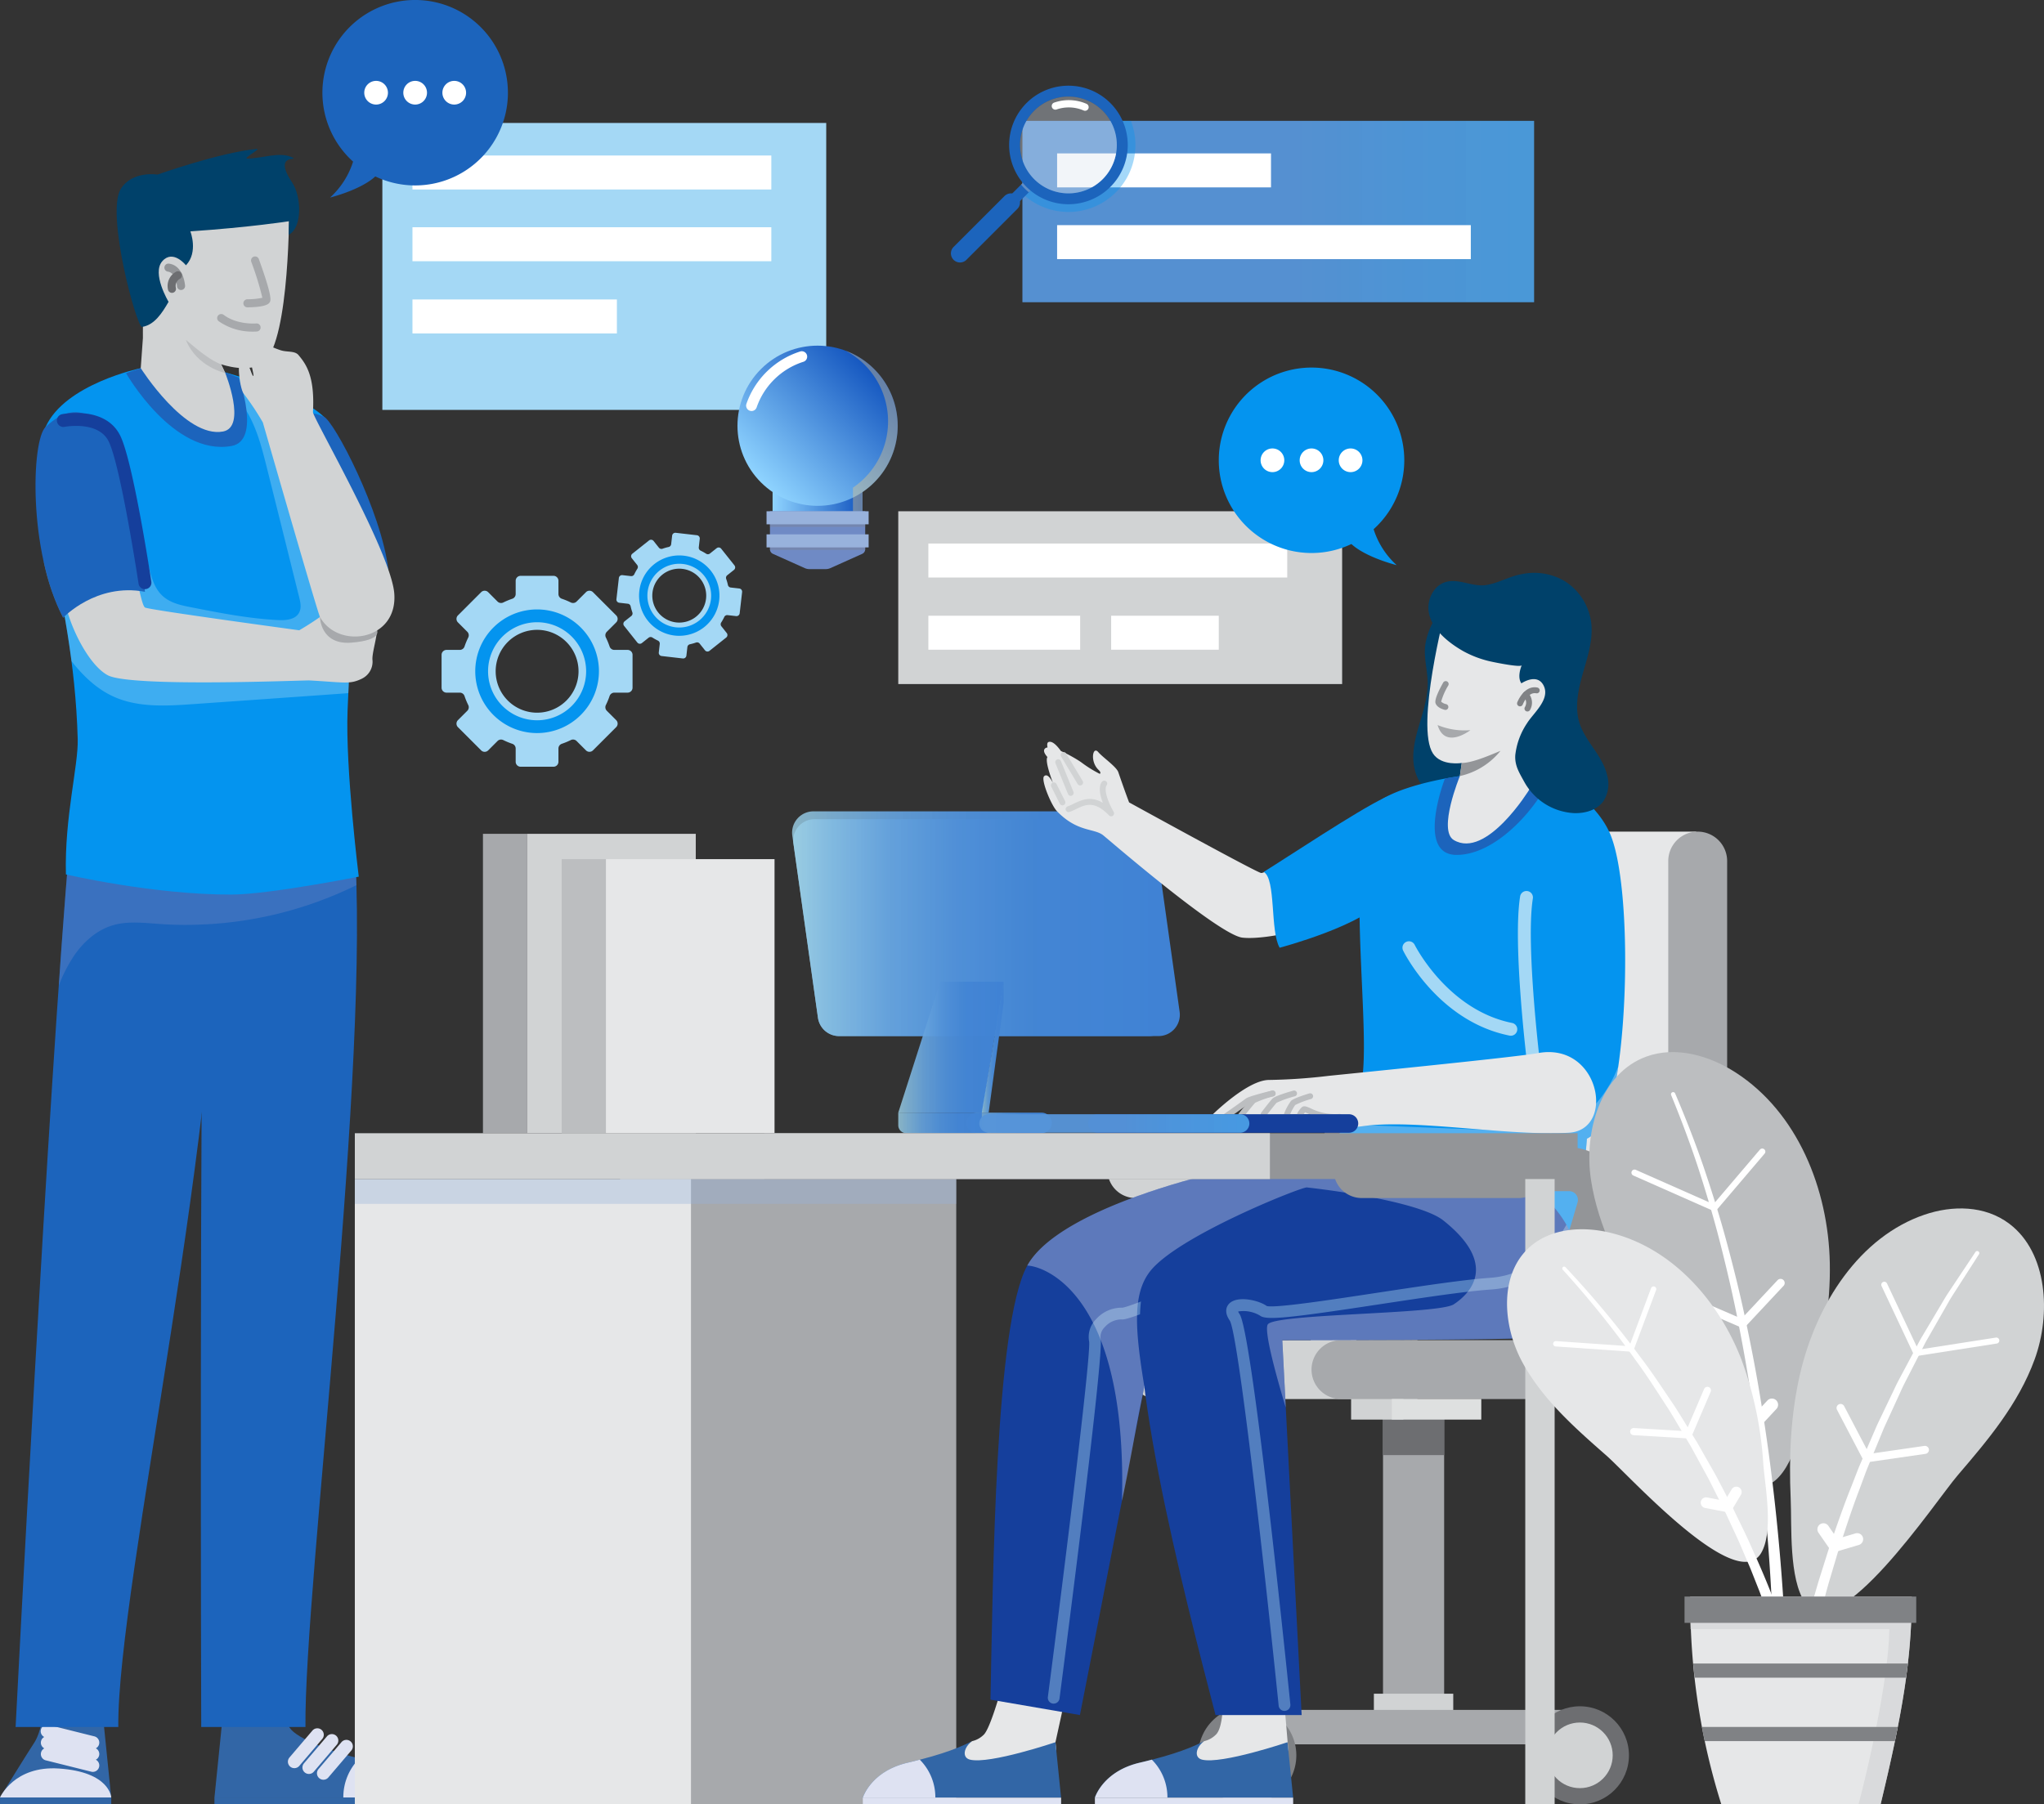 <svg id="img_dedicated_team" xmlns="http://www.w3.org/2000/svg" xmlns:xlink="http://www.w3.org/1999/xlink" width="561.178" height="495.514" viewBox="0 0 561.178 495.514">
  <rect x="0" y="0" width="561.178" height="495.514" fill="#333333" stroke="none"/>
  <defs>
    <linearGradient id="linear-gradient" y1="0.5" x2="1" y2="0.5" gradientUnits="objectBoundingBox">
      <stop offset="0" stop-color="#9ed3e9" stop-opacity="0.8"/>
      <stop offset="0.1" stop-color="#83bce3" stop-opacity="0.859"/>
      <stop offset="0.25" stop-color="#65a2dc" stop-opacity="0.922"/>
      <stop offset="0.43" stop-color="#5090d7" stop-opacity="0.969"/>
      <stop offset="0.64" stop-color="#4385d4" stop-opacity="0.988"/>
      <stop offset="1" stop-color="#4082d4"/>
    </linearGradient>
    <linearGradient id="linear-gradient-7" y1="0.5" x2="1" y2="0.5" gradientUnits="objectBoundingBox">
      <stop offset="0" stop-color="#8fd4ff"/>
      <stop offset="1" stop-color="#1355bf"/>
    </linearGradient>
    <linearGradient id="linear-gradient-8" x1="0" y1="0.5" x2="1" y2="0.5" xlink:href="#linear-gradient-7"/>
    <linearGradient id="linear-gradient-9" y1="0.5" x2="1" y2="0.5" gradientUnits="objectBoundingBox">
      <stop offset="0.54" stop-color="#5695d9" stop-opacity="0.949"/>
      <stop offset="0.73" stop-color="#509ce2" stop-opacity="0.922"/>
      <stop offset="1" stop-color="#4ca3e9" stop-opacity="0.902"/>
    </linearGradient>
  </defs>
  <g id="Layer_2">
    <g id="Layer_14_-_AboutUs_SubImage_Dedicatedwork">
      <path id="Path_14487" data-name="Path 14487" d="M389.1,480.36a20.523,20.523,0,0,1-1.011,2.443,1.374,1.374,0,0,0,.244,1.584l2.58,2.58a1.361,1.361,0,0,1,0,1.923l-6.377,6.377a1.361,1.361,0,0,1-1.923,0l-2.58-2.58a1.372,1.372,0,0,0-1.584-.244,20.868,20.868,0,0,1-2.443,1.011,1.373,1.373,0,0,0-.947,1.29V498.4a1.361,1.361,0,0,1-1.361,1.361h-9.018a1.361,1.361,0,0,1-1.361-1.361v-3.652a1.373,1.373,0,0,0-.947-1.29,20.512,20.512,0,0,1-2.443-1.011,1.374,1.374,0,0,0-1.584.244l-2.58,2.58a1.361,1.361,0,0,1-1.923,0l-6.377-6.377a1.361,1.361,0,0,1,0-1.923l2.58-2.58a1.372,1.372,0,0,0,.244-1.584,20.869,20.869,0,0,1-1.011-2.443,1.373,1.373,0,0,0-1.29-.947h-3.652a1.362,1.362,0,0,1-1.361-1.361v-9.017a1.362,1.362,0,0,1,1.361-1.361h3.652a1.373,1.373,0,0,0,1.29-.947,20.517,20.517,0,0,1,1.011-2.443,1.374,1.374,0,0,0-.244-1.584l-2.58-2.58a1.361,1.361,0,0,1,0-1.923l6.377-6.377a1.361,1.361,0,0,1,1.923,0l2.58,2.58a1.372,1.372,0,0,0,1.584.244,20.865,20.865,0,0,1,2.443-1.011,1.373,1.373,0,0,0,.947-1.29v-3.651a1.362,1.362,0,0,1,1.361-1.361H373.7a1.362,1.362,0,0,1,1.361,1.361v3.651a1.373,1.373,0,0,0,.947,1.29,20.521,20.521,0,0,1,2.443,1.011,1.374,1.374,0,0,0,1.584-.244l2.58-2.58a1.361,1.361,0,0,1,1.923,0l6.377,6.377a1.361,1.361,0,0,1,0,1.923l-2.58,2.58a1.372,1.372,0,0,0-.244,1.584,20.862,20.862,0,0,1,1.011,2.443,1.373,1.373,0,0,0,1.29.947h3.652a1.362,1.362,0,0,1,1.361,1.361v9.017a1.362,1.362,0,0,1-1.361,1.361h-3.652A1.373,1.373,0,0,0,389.1,480.36Zm-19.9-18.191a11.375,11.375,0,1,0,11.375,11.375A11.376,11.376,0,0,0,369.2,462.169Z" transform="translate(-221.74 -289.204)" fill="#a4d8f5"/>
      <path id="Path_14488" data-name="Path 14488" d="M386.1,507.406a16.978,16.978,0,1,1,16.978-16.978A17,17,0,0,1,386.1,507.406Zm0-30.439a13.461,13.461,0,1,0,13.461,13.461A13.475,13.475,0,0,0,386.1,476.967Z" transform="translate(-238.64 -306.091)" fill="#0494ef"/>
      <path id="Path_14489" data-name="Path 14489" d="M508.357,437.015a13.805,13.805,0,0,1-.834,1.5.892.892,0,0,0,.039,1.039l1.474,1.856a.883.883,0,0,1-.141,1.241l-4.588,3.648a.883.883,0,0,1-1.241-.141l-1.474-1.856a.9.9,0,0,0-1-.276,13.151,13.151,0,0,1-1.651.47.89.89,0,0,0-.707.764l-.269,2.358a.885.885,0,0,1-.979.778l-5.826-.668a.885.885,0,0,1-.778-.979l.269-2.358a.9.9,0,0,0-.516-.9,13.8,13.8,0,0,1-1.5-.834.892.892,0,0,0-1.039.039l-1.856,1.474a.883.883,0,0,1-1.241-.141l-3.648-4.588a.883.883,0,0,1,.141-1.241l1.856-1.474a.9.9,0,0,0,.276-1,13.141,13.141,0,0,1-.47-1.651.89.89,0,0,0-.764-.707l-2.358-.269a.885.885,0,0,1-.778-.979l.668-5.826a.885.885,0,0,1,.979-.778l2.358.269a.9.9,0,0,0,.9-.516,13.809,13.809,0,0,1,.834-1.5.886.886,0,0,0-.042-1.039l-1.474-1.856a.883.883,0,0,1,.141-1.241l4.588-3.648a.883.883,0,0,1,1.241.141l1.474,1.856a.9.9,0,0,0,1,.276,13.145,13.145,0,0,1,1.651-.47.89.89,0,0,0,.707-.764l.269-2.358a.885.885,0,0,1,.979-.778l5.825.668a.885.885,0,0,1,.778.979l-.269,2.358a.9.9,0,0,0,.516.9,13.8,13.8,0,0,1,1.5.834.886.886,0,0,0,1.039-.042l1.856-1.474a.883.883,0,0,1,1.241.141l3.648,4.588a.883.883,0,0,1-.141,1.241l-1.856,1.474a.9.9,0,0,0-.276,1,13.129,13.129,0,0,1,.47,1.651.89.89,0,0,0,.764.707l2.358.269a.885.885,0,0,1,.778.979l-.668,5.826a.885.885,0,0,1-.979.778l-2.358-.269a.9.9,0,0,0-.9.516Zm-11.51-13.221a7.4,7.4,0,1,0,6.508,8.187A7.395,7.395,0,0,0,496.848,423.794Z" transform="translate(-309.513 -267.573)" fill="#a4d8f5"/>
      <path id="Path_14490" data-name="Path 14490" d="M506.128,453.5a11.037,11.037,0,1,1,12.22-9.71A11.049,11.049,0,0,1,506.128,453.5Zm2.252-19.657a8.751,8.751,0,1,0,7.7,9.689A8.762,8.762,0,0,0,508.38,433.84Z" transform="translate(-320.893 -278.966)" fill="#0494ef"/>
      <rect id="Rectangle_10060" data-name="Rectangle 10060" width="12.164" height="82.218" transform="translate(132.594 228.98)" fill="#a7a9ac"/>
      <rect id="Rectangle_10061" data-name="Rectangle 10061" width="46.268" height="82.218" transform="translate(191.022 311.201) rotate(180)" fill="#d1d3d4"/>
      <rect id="Rectangle_10062" data-name="Rectangle 10062" width="12.164" height="75.268" transform="translate(154.217 235.933)" fill="#bcbec0"/>
      <rect id="Rectangle_10063" data-name="Rectangle 10063" width="46.268" height="75.268" transform="translate(212.648 311.201) rotate(180)" fill="#e6e7e8"/>
      <path id="Path_14491" data-name="Path 14491" d="M771.359,870.039H753.624a2.826,2.826,0,0,1-2.824-2.824h0a2.826,2.826,0,0,1,2.824-2.824h17.735a2.826,2.826,0,0,1,2.824,2.824h0A2.826,2.826,0,0,1,771.359,870.039Z" transform="translate(-485.4 -558.838)" fill="url(#linear-gradient)"/>
      <path id="Path_14492" data-name="Path 14492" d="M715.816,692.026h-87.7a5.853,5.853,0,0,1-5.8-5.037l-7.038-50.008a5.853,5.853,0,0,1,5.8-6.67h87.7a5.853,5.853,0,0,1,5.8,5.037l7.038,50.008A5.855,5.855,0,0,1,715.816,692.026Z" transform="translate(-397.75 -407.502)" fill="url(#linear-gradient)"/>
      <path id="Path_14493" data-name="Path 14493" d="M713.785,695.969H628.675a5.853,5.853,0,0,1-5.8-5.037l-6.734-47.852a5.855,5.855,0,0,1,5.8-6.67h85.109a5.856,5.856,0,0,1,5.8,5.037l6.734,47.852A5.855,5.855,0,0,1,713.785,695.969Z" transform="translate(-398.306 -411.446)" fill="url(#linear-gradient)"/>
      <path id="Path_14494" data-name="Path 14494" d="M709.194,762.65h17.392l-5.864,35.96H697.67Z" transform="translate(-451.051 -493.062)" fill="url(#linear-gradient)"/>
      <path id="Path_14495" data-name="Path 14495" d="M720.608,867.511a2.527,2.527,0,0,0,2.527,2.527H699.869a2.2,2.2,0,0,1-2.2-2.2v-3.45h22.938v3.125Z" transform="translate(-451.051 -558.838)" fill="url(#linear-gradient)"/>
      <path id="Path_14496" data-name="Path 14496" d="M768.537,762.65v5.878l-4.1,30.082H762.56Z" transform="translate(-493.003 -493.062)" fill="url(#linear-gradient)"/>
      <rect id="Rectangle_10064" data-name="Rectangle 10064" width="121.862" height="78.8" transform="translate(104.976 33.765)" fill="#a4d8f5"/>
      <rect id="Rectangle_10065" data-name="Rectangle 10065" width="98.528" height="9.329" transform="translate(113.24 42.705)" fill="#fff"/>
      <rect id="Rectangle_10066" data-name="Rectangle 10066" width="98.528" height="9.332" transform="translate(113.24 62.405)" fill="#fff"/>
      <rect id="Rectangle_10067" data-name="Rectangle 10067" width="56.127" height="9.332" transform="translate(113.24 82.236)" fill="#fff"/>
      <rect id="Rectangle_10068" data-name="Rectangle 10068" width="121.862" height="47.449" transform="translate(246.619 140.402)" fill="#d1d3d4"/>
      <rect id="Rectangle_10069" data-name="Rectangle 10069" width="98.528" height="9.332" transform="translate(254.883 149.264)" fill="#fff"/>
      <rect id="Rectangle_10070" data-name="Rectangle 10070" width="41.676" height="9.332" transform="translate(254.883 169.091)" fill="#fff"/>
      <rect id="Rectangle_10071" data-name="Rectangle 10071" width="29.545" height="9.332" transform="translate(305.068 169.091)" fill="#fff"/>
      <rect id="Rectangle_10072" data-name="Rectangle 10072" width="24.702" height="13.228" transform="translate(212.115 128.069)" fill="url(#linear-gradient-7)"/>
      <circle id="Ellipse_20" data-name="Ellipse 20" cx="21.994" cy="21.994" r="21.994" transform="translate(193.362 116.917) rotate(-45)" fill="url(#linear-gradient-8)"/>
      <path id="Path_14497" data-name="Path 14497" d="M580.99,289.279a1.509,1.509,0,0,1-.505-.088,1.489,1.489,0,0,1-.894-1.9,23.014,23.014,0,0,1,14.818-14.383,1.485,1.485,0,0,1,.739,2.877h0A20.018,20.018,0,0,0,582.383,288.3a1.488,1.488,0,0,1-1.4.983Z" transform="translate(-374.655 -176.407)" fill="#fff"/>
      <g id="Group_25174" data-name="Group 25174" transform="translate(232.186 96.319)" opacity="0.36">
        <path id="Path_14498" data-name="Path 14498" d="M671.114,293.078a21.97,21.97,0,0,1-9.643,18.2v6.175H658.83v-7.374a21.995,21.995,0,0,0-1.99-37.6,22,22,0,0,1,14.274,20.594Z" transform="translate(-656.84 -272.48)" fill="#f7cd7d"/>
      </g>
      <path id="Path_14499" data-name="Path 14499" d="M624.161,397.2v10.421a1.394,1.394,0,0,1-.82,1.269l-8.717,3.91a3.219,3.219,0,0,1-1.322.283h-4.433a3.22,3.22,0,0,1-1.322-.283l-8.717-3.91a1.39,1.39,0,0,1-.82-1.269V397.2h26.151Z" transform="translate(-386.62 -256.794)" fill="#6f8ac5"/>
      <rect id="Rectangle_10073" data-name="Rectangle 10073" width="26.151" height="3.584" transform="translate(211.39 141.113)" fill="#7e8189" opacity="0.36"/>
      <rect id="Rectangle_10074" data-name="Rectangle 10074" width="26.151" height="3.584" transform="translate(211.39 147.454)" fill="#7e8189" opacity="0.36"/>
      <rect id="Rectangle_10075" data-name="Rectangle 10075" width="28.032" height="3.584" transform="translate(210.453 140.402)" fill="#98b2dc"/>
      <rect id="Rectangle_10076" data-name="Rectangle 10076" width="28.032" height="3.584" transform="translate(210.453 146.74)" fill="#98b2dc"/>
      <path id="Path_14500" data-name="Path 14500" d="M168.791,1330.8l-2.231,21.944h55.795s-2.231-7.441-12.648-9.859-20.442-6.179-22.5-9.3-2.047-4.733-2.047-4.733l-16.367,1.944Z" transform="translate(-107.683 -859.116)" fill="#3266a6"/>
      <path id="Path_14501" data-name="Path 14501" d="M266.65,1376.871h20.41s-2.231-7.444-12.648-9.866c-1.135-.265-2.269-.541-3.376-.845a14.986,14.986,0,0,0-4.383,10.707Z" transform="translate(-172.392 -883.237)" fill="#dee2f2"/>
      <path id="Path_14502" data-name="Path 14502" d="M247.95,1362.606a1.773,1.773,0,0,1-1.347-2.923l6.306-7.4a1.773,1.773,0,1,1,2.7,2.3l-6.306,7.4A1.771,1.771,0,0,1,247.95,1362.606Z" transform="translate(-159.157 -873.862)" fill="#dee2f2"/>
      <path id="Path_14503" data-name="Path 14503" d="M236.67,1358.116a1.773,1.773,0,0,1-1.347-2.923l6.306-7.4a1.773,1.773,0,1,1,2.7,2.3l-6.306,7.4A1.771,1.771,0,0,1,236.67,1358.116Z" transform="translate(-151.864 -870.959)" fill="#dee2f2"/>
      <path id="Path_14504" data-name="Path 14504" d="M225.38,1353.616a1.773,1.773,0,0,1-1.347-2.923l6.306-7.4a1.773,1.773,0,0,1,2.7,2.3l-6.306,7.4A1.771,1.771,0,0,1,225.38,1353.616Z" transform="translate(-144.565 -868.05)" fill="#dee2f2"/>
      <rect id="Rectangle_10077" data-name="Rectangle 10077" width="55.791" height="1.895" transform="translate(114.665 495.514) rotate(180)" fill="#3266a6"/>
      <path id="Path_14505" data-name="Path 14505" d="M28.307,1330.8l2.231,21.945H0s7.314-11.888,9.375-15.005,2.566-8.883,2.566-8.883Z" transform="translate(0 -859.123)" fill="#3266a6"/>
      <rect id="Rectangle_10078" data-name="Rectangle 10078" width="30.538" height="1.895" transform="translate(0.004 493.616)" fill="#3266a6"/>
      <path id="Path_14506" data-name="Path 14506" d="M.01,1381.764s3.853-8.777,16.169-7.953c14.062.94,14.369,7.953,14.369,7.953Z" transform="translate(-0.006 -888.148)" fill="#dee2f2"/>
      <path id="Path_14507" data-name="Path 14507" d="M45.926,1364.318a1.826,1.826,0,0,1-.431-.053l-12.542-3.132a1.773,1.773,0,0,1,.859-3.439l12.542,3.132a1.773,1.773,0,0,1-.428,3.492Z" transform="translate(-20.436 -877.729)" fill="#dee2f2"/>
      <path id="Path_14508" data-name="Path 14508" d="M45.926,1355.457a1.826,1.826,0,0,1-.431-.053l-12.542-3.132a1.773,1.773,0,0,1,.859-3.439l12.542,3.132a1.773,1.773,0,0,1-.428,3.492Z" transform="translate(-20.436 -872.001)" fill="#dee2f2"/>
      <path id="Path_14509" data-name="Path 14509" d="M45.926,1346.6a1.826,1.826,0,0,1-.431-.053l-12.542-3.132a1.772,1.772,0,1,1,.859-3.439l12.542,3.132a1.773,1.773,0,0,1-.428,3.492Z" transform="translate(-20.436 -866.273)" fill="#dee2f2"/>
      <path id="Path_14510" data-name="Path 14510" d="M156.945,640.96c-1.375,68.57-.841,242.628-.841,242.628h28.615c-.382-38.848,18.109-182.45,13.372-243.709-.749-9.675-40.952-8.622-41.146,1.082Z" transform="translate(-100.857 -409.326)" fill="#1c64bc"/>
      <path id="Path_14511" data-name="Path 14511" d="M26.97,641.171c-5.857,66.4-14.85,242.812-14.85,242.812H40.314c-.382-38.849,29.838-169.851,27.7-243.579-.272-9.4-40.213-8.6-41.04.771Z" transform="translate(-7.836 -409.717)" fill="#1c64bc"/>
      <path id="Path_14512" data-name="Path 14512" d="M45.69,679.947a41.212,41.212,0,0,1,4.245-8.265c2.595-3.765,6.221-6.974,10.6-8.265,4.09-1.2,8.452-.654,12.715-.36a96.862,96.862,0,0,0,12.026.138c1.393-.053,2.8-.138,4.192-.258,1.032-.085,2.061-.187,3.093-.308a105.859,105.859,0,0,0,33.917-9.778c.293-.138.6-.293.912-.431-.12-4.486-.325-8.678-.619-12.542-.636-8.212-29.743-8.7-38.608-2.715-7.37-6.271-38.764-4.673-39.485,3.627-.926,10.619-1.958,24.073-2.991,39.156Z" transform="translate(-29.539 -409.327)" fill="#6f8ac5" opacity="0.36"/>
      <path id="Path_14513" data-name="Path 14513" d="M58.289,285.994s-20.813,4.33-26.109,16.126c-6.752,15.037,7.653,43.681,8.8,85.735.2,7.331-3.652,21.443-3.238,37.166,0,0,23.921,5.6,45.43,5.539,10.417-.032,34.971-4.921,34.971-4.921s-3.708-29.743-3.068-45.71c.679-16.9,3.977-70.786-6.554-80.627-7.349-6.868-27-12.125-27-12.125L58.285,285.99Z" transform="translate(-19.645 -184.896)" fill="#0494ef"/>
      <path id="Path_14514" data-name="Path 14514" d="M34.08,346.286a61.229,61.229,0,0,0,5.309,15.225s.138-.156.378-.4c.686,3.934,1.34,8.024,1.891,12.319,3.213,4.072,6.925,7.646,11.6,9.76,6.72,3.022,14.415,2.559,21.754,2.043q20.361-1.416,40.722-2.87c.636-.053,1.29-.085,1.941-.173.325-7.268.792-17.819.824-28.8-3.729-8.781-8.077-17.321-12.4-25.826-2.51-4.931-1.838-11-4.019-16.084a34.044,34.044,0,0,0-9.657-13.3c-1.393-1.1-3.471-2.043-4.811-.877a2.906,2.906,0,0,0-.6,3.058,10.505,10.505,0,0,0,1.683,2.817c3.556,5.051,5.119,11.2,6.614,17.183q4.433,17.7,8.83,35.395c.378,1.46.721,3.058,0,4.38-1.05,1.923-3.676,2.132-5.857,2.011-7.971-.414-15.826-1.941-23.641-3.489-2.8-.534-5.737-1.152-7.869-3.058-2.768-2.457-3.471-6.409-4.33-10a62.366,62.366,0,0,0-6.7-16.716c-2.114-3.627-5.292-7.406-9.484-7.25a8.391,8.391,0,0,0-6.271,3.832,19.785,19.785,0,0,0-2.715,7.063c-.961,4.313-2.319,9.039-3.178,13.747Z" transform="translate(-22.033 -191.868)" fill="#a4d8f5" opacity="0.36"/>
      <path id="Path_14515" data-name="Path 14515" d="M101.943,286l23.238,1.188,3.659,1.421s6.282,17.247-1.934,18.76c-15.953,2.938-29-19.993-29-19.993L101.947,286Z" transform="translate(-63.3 -184.902)" fill="#1c64bc"/>
      <path id="Path_14516" data-name="Path 14516" d="M150.077,151.166s.244,36.671-6.8,42.991c-3.92,3.517-11.891.7-11.891.7l1.142,2.418s5.985,14.822-.619,16.052c-10.364,1.927-22.588-17.4-22.588-17.4l.59-8.272s-.24-37.378,3.768-40.082C118.581,144.266,150.077,151.166,150.077,151.166Z" transform="translate(-70.677 -94.827)" fill="#d1d3d4"/>
      <path id="Path_14517" data-name="Path 14517" d="M154.039,270.725l1.142,2.418s-7.84-1.654-10.82-9.113C147.955,267.077,151.44,269.884,154.039,270.725Z" transform="translate(-93.33 -170.698)" fill="#bcbec0"/>
      <path id="Path_14518" data-name="Path 14518" d="M190.156,213.2a1.108,1.108,0,0,1-.011-2.216,19.981,19.981,0,0,0,4.111-.406,81.7,81.7,0,0,0-3.044-9.869,1.107,1.107,0,1,1,2.082-.753c3.832,10.626,3.28,11.425,2.948,11.905-.219.318-.887,1.283-6.073,1.34h-.014Z" transform="translate(-122.223 -128.8)" fill="#a7a9ac"/>
      <path id="Path_14519" data-name="Path 14519" d="M178.519,248.79a16.122,16.122,0,0,1-9.406-2.839,1.108,1.108,0,1,1,1.333-1.771c3.736,2.807,8.866,2.368,8.919,2.368a1.108,1.108,0,1,1,.205,2.206c-.06.007-.438.039-1.046.039Z" transform="translate(-109.048 -157.721)" fill="#a7a9ac"/>
      <path id="Path_14520" data-name="Path 14520" d="M110.832,138.383s2.234,5.681-1.212,9.314c0,0-3.549-4.5-6.5-1.128s1.725,11.153,1.725,11.153c-1.785,3.1-3.885,6.363-7.278,6.893-1.46.23-10.036-31.263-5.822-37.936,3.181-5.037,10.06-3.9,10.06-3.9s17.148-6.084,27.176-7.024c1.559-.145-4.005,2.648-2.481,2.633,3.963-.042,8.763-1.941,12.164-.389,2.591,1.184-5.525-1.432.145,7.013,2.453,3.655,2.913,12.234-.979,14.3,0-1.6.1-3.726.1-3.726s-10.569,1.661-27.091,2.786Z" transform="translate(-58.565 -74.837)" fill="#00416a"/>
      <path id="Path_14521" data-name="Path 14521" d="M132.151,212.025a1.1,1.1,0,0,1-1.1-1.029c0-.064-.311-3.768-2.531-4.016a1.108,1.108,0,0,1,.244-2.2c4.062.452,4.479,5.836,4.5,6.062a1.105,1.105,0,0,1-1.029,1.181h-.078Z" transform="translate(-82.45 -132.388)" fill="#939598"/>
      <path id="Path_14522" data-name="Path 14522" d="M131.364,216.628a1.105,1.105,0,0,1-1.078-.866,4.459,4.459,0,0,1,2.259-4.97,1.108,1.108,0,0,1,1,1.976,2.234,2.234,0,0,0-1.1,2.51,1.105,1.105,0,0,1-.838,1.322A1.147,1.147,0,0,1,131.364,216.628Z" transform="translate(-84.152 -136.202)" fill="#6d6e71"/>
      <path id="Path_14523" data-name="Path 14523" d="M131.124,459.408c-3.415,1.64-4.581,1.039-14.426.495-1.446-.081-49.064,1.941-55.371-1.421s-12.846-18.208-12.2-25.25,12.6-14.461,17.119-9.014c2.789,3.358,4.058,14.991,5.316,15.667s42.32,6.246,42.32,6.246a77.042,77.042,0,0,0,7.89-5.253c1.382-1.025,8.123-1.828,8.611-.937,1.188,2.163-2.51,2.718-3.588,3.4-1.11.707,3.164-.505,3.832-.474.993.05,4.316-.191,4.617,2.1s-1.46,7.448-1.244,9.332a5.169,5.169,0,0,1-2.874,5.1Z" transform="translate(-31.734 -273.045)" fill="#d1d3d4"/>
      <path id="Path_14524" data-name="Path 14524" d="M232.077,321.66c2.842,1.174,15.843,26.01,17.756,42.1l-19.711,2.156s-20.665-53.6,1.951-44.253Z" transform="translate(-143.195 -207.25)" fill="#1c64bc"/>
      <path id="Path_14525" data-name="Path 14525" d="M248.484,479.264s.057,7.745,8.622,7.066,7.052-3.358,7.052-3.358L248.48,479.26Z" transform="translate(-160.645 -309.847)" fill="#a7a9ac"/>
      <path id="Path_14526" data-name="Path 14526" d="M201.9,270.478c2.089,2.513,4.5,5.808,3.959,15.656-.081,1.446,21.478,38.658,22.326,49.807.993,13.037-15.444,15.444-20.4,6.441-.689-1.251-15.691-53.43-15.691-53.43a77.042,77.042,0,0,0-5.253-7.89c-1.025-1.382-1.828-8.123-.937-8.615,2.163-1.188,2.718,2.51,3.4,3.588.707,1.11-.505-3.164-.474-3.832.049-.993-.191-4.316,2.1-4.617s3.266.65,6.041,1.552c1.8.587,3.9.1,4.928,1.336Z" transform="translate(-119.936 -172.961)" fill="#d1d3d4"/>
      <path id="Path_14527" data-name="Path 14527" d="M30.368,324.241c-3.9,3.641-4.85,33.967,4.811,52.415,0,0,9.032-9.643,22.45-7.126,0,0-5.051-66.046-27.261-45.285Z" transform="translate(-17.834 -207.017)" fill="#1c64bc"/>
      <path id="Path_14528" data-name="Path 14528" d="M68.272,369.2a1.77,1.77,0,0,1-1.75-1.509c-.049-.322-4.885-32.259-8.2-39.057-2.828-5.79-12.054-4.026-12.146-4.009a1.773,1.773,0,0,1-.7-3.475c.488-.1,12-2.33,16.031,5.924,3.556,7.282,8.321,38.746,8.523,40.082a1.77,1.77,0,0,1-1.488,2.015,1.673,1.673,0,0,1-.265.021Z" transform="translate(-28.48 -207.4)" fill="#153f9c"/>
      <rect id="Rectangle_10079" data-name="Rectangle 10079" width="92.292" height="178.021" transform="translate(170.244 317.49)" fill="#a7a9ac"/>
      <rect id="Rectangle_10080" data-name="Rectangle 10080" width="92.292" height="171.732" transform="translate(97.418 323.782)" fill="#e6e7e8"/>
      <rect id="Rectangle_10081" data-name="Rectangle 10081" width="165.118" height="6.815" transform="translate(97.418 323.782)" fill="#98b2dc" opacity="0.36"/>
      <path id="Path_14529" data-name="Path 14529" d="M988.387,958.393a6.085,6.085,0,0,1-1.707-.247,6.013,6.013,0,0,1-4.065-7.469l13.051-44.2a2.414,2.414,0,0,0-2.315-3.1H972.183a6.013,6.013,0,0,1,0-12.026H993.35a14.44,14.44,0,0,1,13.85,18.53l-13.051,44.2a6.015,6.015,0,0,1-5.765,4.313Z" transform="translate(-624.64 -576.268)" fill="#bcbec0"/>
      <circle id="Ellipse_21" data-name="Ellipse 21" cx="6.571" cy="6.571" r="6.571" transform="translate(357.176 369.541)" fill="#6f8ac5"/>
      <path id="Path_14530" data-name="Path 14530" d="M910.926,902.452H867.861a7.731,7.731,0,1,1,0-15.462h43.066a7.731,7.731,0,1,1,0,15.462Z" transform="translate(-556.084 -573.449)" fill="#d1d3d4"/>
      <path id="Path_14531" data-name="Path 14531" d="M1245.743,959.828a6.015,6.015,0,0,1-6.013-6.013V899.583a6.013,6.013,0,1,1,12.026,0v54.232A6.015,6.015,0,0,1,1245.743,959.828Z" transform="translate(-801.499 -577.703)" fill="#d1d3d4"/>
      <path id="Path_14532" data-name="Path 14532" d="M0,0H96.029V39.647A16.681,16.681,0,0,1,79.355,56.321H16.674A16.681,16.681,0,0,1,0,39.647V0H0Z" transform="translate(465.679 228.375) rotate(90)" fill="#e6e7e8"/>
      <path id="Path_14533" data-name="Path 14533" d="M1295.71,734.011V654.154a8.085,8.085,0,0,1,8.084-8.084h0a8.085,8.085,0,0,1,8.084,8.084v79.857a8.085,8.085,0,0,1-8.084,8.084h0A8.085,8.085,0,0,1,1295.71,734.011Z" transform="translate(-837.691 -417.691)" fill="#a7a9ac"/>
      <rect id="Rectangle_10082" data-name="Rectangle 10082" width="16.784" height="87.948" transform="translate(379.704 388.544)" fill="#a7a9ac"/>
      <rect id="Rectangle_10083" data-name="Rectangle 10083" width="21.793" height="11.372" transform="translate(377.197 465.121)" fill="#d1d3d4"/>
      <rect id="Rectangle_10084" data-name="Rectangle 10084" width="16.784" height="11.05" transform="translate(379.704 388.544)" fill="#6d6e71"/>
      <rect id="Rectangle_10085" data-name="Rectangle 10085" width="91.32" height="9.459" transform="translate(342.435 469.564)" fill="#a7a9ac"/>
      <path id="Path_14534" data-name="Path 14534" d="M930.62,1339.031a13.471,13.471,0,1,1,13.471,13.471A13.47,13.47,0,0,1,930.62,1339.031Z" transform="translate(-601.656 -856.989)" fill="#808285"/>
      <circle id="Ellipse_22" data-name="Ellipse 22" cx="9.01" cy="9.01" r="9.01" transform="translate(333.425 473.032)" fill="#d1d3d4"/>
      <circle id="Ellipse_23" data-name="Ellipse 23" cx="13.471" cy="13.471" r="13.471" transform="translate(420.284 468.571)" fill="#6d6e71"/>
      <circle id="Ellipse_24" data-name="Ellipse 24" cx="9.01" cy="9.01" r="9.01" transform="translate(424.745 473.032)" fill="#d1d3d4"/>
      <path id="Path_14535" data-name="Path 14535" d="M955.949,1057.3H884.774a8.085,8.085,0,0,1-8.084-8.084h0a8.085,8.085,0,0,1,8.084-8.084h71.175Z" transform="translate(-566.79 -673.102)" fill="#d1d3d4"/>
      <path id="Path_14536" data-name="Path 14536" d="M1118.744,1057.3h-92.01a8.085,8.085,0,0,1-8.084-8.084h0a8.085,8.085,0,0,1,8.084-8.084h92.01a8.085,8.085,0,0,1,8.084,8.084h0A8.085,8.085,0,0,1,1118.744,1057.3Z" transform="translate(-658.568 -673.102)" fill="#a7a9ac"/>
      <rect id="Rectangle_10086" data-name="Rectangle 10086" width="14.338" height="5.628" transform="translate(370.962 384.197)" fill="#d1d3d4"/>
      <rect id="Rectangle_10087" data-name="Rectangle 10087" width="24.543" height="5.628" transform="translate(382.125 384.197)" fill="#e6e7e8"/>
      <rect id="Rectangle_10088" data-name="Rectangle 10088" width="35.702" height="5.628" transform="translate(370.962 384.197)" fill="#d1d3d4" opacity="0.36"/>
      <path id="Path_14537" data-name="Path 14537" d="M814.123,595.356c5.564,5.737,10.067,4.627,12.591,6.522,1.075.806,31.74,27.424,38.318,28.18s24.843-3.125,28.056-8.834-1.994-17.664-8.31-15.889c-3.9,1.1-13.3,7.116-14.613,6.964s-36.243-19.382-36.243-19.382-1.152-3-2.962-8.293c-.516-1.509-4.245-4.047-5.525-5.539-1.488-1.736-2.319,2.612.1,4.906.887.841.325,1.082.325,1.082a33.129,33.129,0,0,1-4.882-3.019c-1.4-1.082-8.512-5.246-10.067-4-2.375,1.9,8.406,8.219,8.406,8.219s-4.793-10.9-7.5-9.94c-2.054.725,4.995,12.616,4.995,12.616s-3.036-9.134-5.016-8.7c-1.941.428,2.732,11.068,2.732,11.068s-2.255-7.24-3.952-5.575c-.944.926,1.979,8,3.549,9.615Z" transform="translate(-523.927 -372.566)" fill="#e6e7e8"/>
      <path id="Path_14538" data-name="Path 14538" d="M840.133,616.3a.814.814,0,0,1-.58-.244c-4.023-4.161-6.465-2.983-9.053-1.743a19.071,19.071,0,0,1-1.806.792.805.805,0,0,1-.541-1.516,17.936,17.936,0,0,0,1.651-.728c2.139-1.029,4.691-2.255,8.052-.262-1.591-4.115-.481-5.553-.191-5.84a.805.805,0,0,1,1.163,1.114c-.067.1-1.036,1.771,2,7.232a.806.806,0,0,1-.7,1.2Z" transform="translate(-535.065 -392.127)" fill="#d1d3d4"/>
      <path id="Path_14539" data-name="Path 14539" d="M829.183,593.454a.806.806,0,0,1-.693-.392l-4.532-7.536a.806.806,0,1,1,1.382-.831l4.532,7.536a.808.808,0,0,1-.689,1.223Z" transform="translate(-532.624 -377.758)" fill="#d1d3d4"/>
      <path id="Path_14540" data-name="Path 14540" d="M823.847,599.891a.807.807,0,0,1-.746-.5l-3.439-8.438a.805.805,0,1,1,1.492-.608l3.439,8.438a.8.8,0,0,1-.442,1.05A.83.83,0,0,1,823.847,599.891Z" transform="translate(-529.882 -381.34)" fill="#d1d3d4"/>
      <path id="Path_14541" data-name="Path 14541" d="M819.413,614.149a.8.8,0,0,1-.721-.445l-2.347-4.687a.806.806,0,0,1,1.442-.721l2.347,4.687a.805.805,0,0,1-.361,1.082A.829.829,0,0,1,819.413,614.149Z" transform="translate(-527.721 -392.981)" fill="#d1d3d4"/>
      <path id="Path_14542" data-name="Path 14542" d="M1100.87,483.922c-.173,3.189.735,6.345.764,9.541.032,3.563-1.029,7.034-2.054,10.449s-2.036,6.907-1.9,10.47,1.612,7.261,4.606,9.194c3.089,1.994,7.282,1.714,10.5-.06a18.569,18.569,0,0,0,7.229-8.109c5.776-11.418,3.623-25.943-3.945-36.264-1.806-2.464-5.917-7.144-9.421-5.875-3.521,1.276-5.6,7.367-5.783,10.654Z" transform="translate(-709.653 -305.835)" fill="#00416a"/>
      <path id="Path_14543" data-name="Path 14543" d="M946.792,1336.721l-1.025-12.121-17,1.156s-.127,5.518-1.927,7.059a6.6,6.6,0,0,1-3.121,1.7s-6.564,4.108-6.31,5.09,12.9,7.971,21.428,3.482,7.957-6.359,7.957-6.359Z" transform="translate(-593.109 -856.369)" fill="#e6e7e8"/>
      <path id="Path_14544" data-name="Path 14544" d="M903.253,1352.933l1.548,15.239H850.36s2.177-7.257,12.34-9.618,14.882-4.486,17.671-5.914c-2.276,1.658-2.884,4.528-.559,5.09,5.426,1.3,23.44-4.793,23.44-4.793Z" transform="translate(-549.767 -874.497)" fill="#3266a6"/>
      <path id="Path_14545" data-name="Path 14545" d="M870.3,1377.479H850.38s2.177-7.264,12.344-9.625c1.106-.258,2.213-.53,3.294-.824a14.627,14.627,0,0,1,4.277,10.449Z" transform="translate(-549.78 -883.8)" fill="#dee2f2"/>
      <rect id="Rectangle_10089" data-name="Rectangle 10089" width="54.437" height="1.849" transform="translate(300.6 493.661)" fill="#dee2f2"/>
      <path id="Path_14546" data-name="Path 14546" d="M766.559,1328.9l-.194-1.92,2.983-13.627-17.929-.852s-3.015,10.948-4.811,12.489a6.6,6.6,0,0,1-3.121,1.7s-6.564,4.108-6.31,5.09,12.9,7.971,21.429,3.482,7.957-6.359,7.957-6.359Z" transform="translate(-476.588 -848.546)" fill="#e6e7e8"/>
      <path id="Path_14547" data-name="Path 14547" d="M723.012,1352.933l1.548,15.239H670.12s2.177-7.257,12.34-9.618,14.882-4.486,17.671-5.914c-2.276,1.658-2.884,4.528-.558,5.09,5.423,1.3,23.44-4.793,23.44-4.793Z" transform="translate(-433.24 -874.497)" fill="#3266a6"/>
      <path id="Path_14548" data-name="Path 14548" d="M690.046,1377.479H670.13s2.177-7.264,12.344-9.625c1.106-.258,2.213-.53,3.294-.824a14.627,14.627,0,0,1,4.277,10.449Z" transform="translate(-433.246 -883.8)" fill="#dee2f2"/>
      <rect id="Rectangle_10090" data-name="Rectangle 10090" width="54.437" height="1.849" transform="translate(236.887 493.661)" fill="#dee2f2"/>
      <path id="Path_14549" data-name="Path 14549" d="M901.127,911.133c-1.8,5.645-6.692,14.751-10.735,17.9s-74.975,4.86-74.975,4.86l-21.573,109.992-24.553-4.224c.711-34.235,1.248-103.074,10.092-119.186,9.449-17.215,60.461-29.014,80.652-30.609,9.495-.749,23.641-6.635,33.451-1.859s7.642,23.125,7.642,23.125Z" transform="translate(-497.354 -572.908)" fill="#153f9c"/>
      <path id="Path_14550" data-name="Path 14550" d="M815.432,1077.452a1.392,1.392,0,0,1-.209-.014,1.607,1.607,0,0,1-1.389-1.806c4.843-37.254,11.856-94,11.329-97.623a6.847,6.847,0,0,1,1.873-6.094,9.375,9.375,0,0,1,7.229-3.192c3.507-.4,39.357-15.925,61.238-25.667A1.612,1.612,0,1,1,896.816,946c-.148.067-14.882,6.624-29.817,13.051-30.6,13.171-32.167,12.984-33.009,12.885a6.188,6.188,0,0,0-4.564,2.142,3.764,3.764,0,0,0-1.106,3.273c.919,4.217-9.244,82.953-11.287,98.694a1.612,1.612,0,0,1-1.6,1.4Zm18.9-108.723a.135.135,0,0,1,.032,0A.1.1,0,0,1,834.33,968.729Z" transform="translate(-526.144 -609.606)" fill="#527ebf"/>
      <path id="Path_14551" data-name="Path 14551" d="M1005.433,923.264c-.276,7.289-2.588,22.309-10.562,23.581-5.062.806-70.482.753-70.482.753l5.313,102.957H906.057c-8.07-31.079-27.364-104.859-18.519-120.971,9.449-17.215,74.427-32.966,74.427-32.966s26.017-1.255,35.823,3.521,7.642,23.125,7.642,23.125Z" transform="translate(-572.335 -579.577)" fill="#153f9c"/>
      <path id="Path_14552" data-name="Path 14552" d="M968.371,1079.452a1.612,1.612,0,0,1-1.6-1.449c-3.963-38.753-11.1-101.724-13.4-105.711-1.852-2.655-.679-4.235-.085-4.79,2.284-2.139,8.035-.834,10.226.764,2.4.6,17.735-1.732,30.089-3.609,11.782-1.789,23.967-3.641,31.276-4.146,15.479-1.064,21.818-16.427,21.877-16.582a1.614,1.614,0,0,1,3,1.195c-.283.711-7.119,17.4-24.652,18.6-7.179.495-19.3,2.337-31.015,4.115-23.974,3.641-30.711,4.433-32.433,3.058a8.875,8.875,0,0,0-6.009-1.131,3.182,3.182,0,0,0,.392.7c3.333,4.786,12.2,90.14,13.945,107.2a1.611,1.611,0,0,1-1.439,1.767,1.3,1.3,0,0,1-.166.007Z" transform="translate(-615.716 -609.605)" fill="#527ebf"/>
      <path id="Path_14553" data-name="Path 14553" d="M1085.556,597.92s14.673,6.151,19.689,17.328c6.395,14.246,5.3,64.614-1.294,79.093a12.224,12.224,0,0,1-4.949,4.928l-2.588,30.983s-3.478-17.261-23.829-22.91c-9.509-2.637-46.586-3.814-46.586-3.814s10.216-8.438,11.513-22.468c1.743-18.816-6.115-68.718,5.808-75.367,7.681-4.284,20.8-6,20.8-6l21.432-1.764Z" transform="translate(-663.32 -386.562)" fill="#0494ef"/>
      <path id="Path_14554" data-name="Path 14554" d="M1119.023,757.2a1.684,1.684,0,0,1-.35-.035c-19.431-3.885-28.827-22.553-29.216-23.348a1.771,1.771,0,0,1,3.178-1.566h0c.088.18,9.042,17.9,26.734,21.439a1.772,1.772,0,0,1-.346,3.51Z" transform="translate(-704.228 -472.771)" fill="#a4d8f5"/>
      <path id="Path_14555" data-name="Path 14555" d="M1120.443,621.335c-11.464.12-3.326-20.969-3.326-20.969l4.1-.682,21.428-1.764a18.94,18.94,0,0,1,3.542,1.76c-2.941,7.508-14.3,21.535-25.745,21.655Z" transform="translate(-720.417 -386.562)" fill="#1c64bc"/>
      <path id="Path_14556" data-name="Path 14556" d="M1113.567,473.83s-8.335,31.924-3.432,39.432c2.3,3.524,7.907,2.6,7.907,2.6l-.52,3.595s-6.144,14.91-1.665,17.572c8.982,5.334,20.718-13.846,20.718-13.846l3.987-10.488s15.73-35.706,11.206-36.406-38.2-2.457-38.2-2.457Z" transform="translate(-716.716 -306.336)" fill="#e6e7e8"/>
      <path id="Path_14557" data-name="Path 14557" d="M1134.37,586.627l-.52,3.595a19.875,19.875,0,0,0,11.16-6.932c-4.107,1.746-8.052,3.305-10.636,3.337Z" transform="translate(-733.047 -377.103)" fill="#939598"/>
      <path id="Path_14558" data-name="Path 14558" d="M1117.589,537.048a.842.842,0,0,1-.187-.021c-.353-.085-2.146-.573-2.542-1.835-.318-1.011.969-3.627,2.1-5.645a.8.8,0,1,1,1.4.788,17.449,17.449,0,0,0-1.955,4.436,2.829,2.829,0,0,0,1.364.686.807.807,0,0,1-.187,1.591Z" transform="translate(-720.738 -342.092)" fill="#939598"/>
      <path id="Path_14559" data-name="Path 14559" d="M1116.56,563.28a19.3,19.3,0,0,0,9,1.4S1118.6,570.1,1116.56,563.28Z" transform="translate(-721.868 -364.167)" fill="#a7a9ac"/>
      <path id="Path_14560" data-name="Path 14560" d="M1149.431,511.076a16.612,16.612,0,0,1-13.708-8.59c-1.34-2.453-2.676-4.482-2.46-7.391a19.658,19.658,0,0,1,3.245-8.742c1.721-2.75,6.26-6.412,4.624-10.113-1.725-3.874-6.193-.809-6.193-.809-1.312-1.835.1-4.974.1-4.974-.3.675-7.246-.749-8.049-.923a28.353,28.353,0,0,1-8-2.93c-3.959-2.241-8.77-6.027-9.5-10.8-.523-3.411,1.393-7.275,4.716-8.211,3.535-1,7.246,1.364,10.887.87,3.365-.46,6.458-2.4,9.855-3a16.5,16.5,0,0,1,11.792,1.852,15.866,15.866,0,0,1,7.349,11.351c.619,4.853-1.05,9.661-2.379,14.369s-2.319,9.869-.435,14.383c1.983,4.751,6.006,8.137,7.225,13.341a8.726,8.726,0,0,1-1.067,7.063c-1.757,2.428-5,3.344-8,3.252Z" transform="translate(-717.238 -287.777)" fill="#00416a"/>
      <path id="Path_14561" data-name="Path 14561" d="M1179.1,539.162a.786.786,0,0,1-.293-.057.808.808,0,0,1-.46-1.043c.074-.194,1.9-4.761,5.5-4.072a.806.806,0,0,1-.3,1.584c-2.284-.442-3.676,3.036-3.69,3.072a.805.805,0,0,1-.753.513Z" transform="translate(-761.782 -345.185)" fill="#808285"/>
      <path id="Path_14562" data-name="Path 14562" d="M1184.006,542.764a.827.827,0,0,1-.4-.106.8.8,0,0,1-.3-1.1,2.348,2.348,0,0,0-.332-2.874.811.811,0,0,1-.011-1.138.8.8,0,0,1,1.131-.018,3.975,3.975,0,0,1,.608,4.832.807.807,0,0,1-.7.4Z" transform="translate(-764.651 -347.373)" fill="#808285"/>
      <path id="Path_14563" data-name="Path 14563" d="M1183.329,742.276a1.773,1.773,0,0,1-1.757-1.555c-.17-1.368-4.111-33.687-2.05-46.812a1.773,1.773,0,1,1,3.5.548c-1.983,12.637,2.025,45.5,2.068,45.83a1.771,1.771,0,0,1-1.541,1.976,1.51,1.51,0,0,1-.219.014Z" transform="translate(-762.189 -447.65)" fill="#a4d8f5"/>
      <path id="Path_14564" data-name="Path 14564" d="M960.117,828.475c-.919,6.292-2.149,11.566-3.673,14.907a12.407,12.407,0,0,1-4.942,4.924L949,878.062c-.039.742-.1,1.23-.1,1.23-.272,7.289-2.58,22.294-10.552,23.564-5.062.82-70.5.76-70.5.76l.958,18.523c-2.482-8.265-5.978-20.771-4.963-22.782,1.523-3.047,46.862-2.782,51.093-5.568,4.843-3.188,12.135-11.135-2.892-23.051-5.458-4.327-24.794-7.625-37.438-9.049H874.6c-1.467-.155-35.653,13.418-43.1,23.115-4.822,6.274-4.065,15.981-1.506,31.612-1.308,6.016-2.167,10.746-3.047,15.532-.021.078-.021.156-.039.233-.859,4.631-1.718,9.3-2.99,15.26a1.576,1.576,0,0,0-.078.332c1.562-57.99-22.217-64.614-26.006-64.614,9.456-17.215,60.471-29.014,80.656-30.6l1.424-8.381c9.184.293,51.27,2.089,58.283,2.089,15.826,0,21.9-17.819,21.9-17.819l.021.021Z" transform="translate(-515.806 -535.602)" fill="#dee2f2" opacity="0.36"/>
      <path id="Path_14565" data-name="Path 14565" d="M1014.532,618.233c-7.568,3.634-26.561,16.3-33.062,20.319,3.443,1.891,1.725,16.317,4.39,20.82,0,0,23.91-6.328,28.675-13.733s12.605-33.458,0-27.409Z" transform="translate(-634.531 -399.108)" fill="#0494ef"/>
      <path id="Path_14566" data-name="Path 14566" d="M968.006,834.43s6.38,4.4,14.048,3.291c14.6-2.11,39.948,2.764,56.869,1.768,12.906-.76,8.484-25.009-8.512-21.863-6.225,1.152-55.855,6.062-57.661,6.267a154.69,154.69,0,0,1-16.154,1.1c-6.052,0-15.886,9.877-15.886,9.877l4.344-.092,7.854-5.119-4.012,5.062L968,834.434Z" transform="translate(-608.179 -528.422)" fill="#e6e7e8"/>
      <path id="Path_14567" data-name="Path 14567" d="M998.135,855.9a.818.818,0,0,1-.315-.064.806.806,0,0,1-.428-1.057,14.969,14.969,0,0,1,1.838-3.351c.686-.686,3.743-1.665,5.027-2.054a.805.805,0,0,1,.467,1.541,23.621,23.621,0,0,0-4.359,1.654,14.432,14.432,0,0,0-1.488,2.835.805.805,0,0,1-.742.491Z" transform="translate(-644.784 -549.107)" fill="#bcbec0"/>
      <path id="Path_14568" data-name="Path 14568" d="M980,854.507a.791.791,0,0,1-.488-.166.809.809,0,0,1-.152-1.131c.247-.325,2.435-3.181,3.072-3.818.665-.665,3.864-1.651,5.709-2.177a.807.807,0,0,1,.442,1.552,28.651,28.651,0,0,0-5.027,1.782c-.41.414-1.973,2.407-2.916,3.641A.8.8,0,0,1,980,854.507Z" transform="translate(-633.06 -547.714)" fill="#bcbec0"/>
      <path id="Path_14569" data-name="Path 14569" d="M962.41,854.824a.791.791,0,0,1-.5-.173.8.8,0,0,1-.131-1.131c.279-.353,2.761-3.478,3.393-4.108.665-.664,3.86-1.651,5.709-2.177a.807.807,0,0,1,.442,1.552,28.474,28.474,0,0,0-5.023,1.781c-.467.467-2.51,3.015-3.256,3.959a.8.8,0,0,1-.633.3Z" transform="translate(-621.689 -547.727)" fill="#bcbec0"/>
      <path id="Path_14570" data-name="Path 14570" d="M950.765,855.06a.806.806,0,0,1-.463-1.467c1.792-1.255,5.324-3.74,5.861-4.171.714-.573,4.829-1.633,7.218-2.213a.805.805,0,0,1,.378,1.566,50.566,50.566,0,0,0-6.607,1.916c-.7.559-5.712,4.072-5.928,4.221a.8.8,0,0,1-.463.145Z" transform="translate(-614.159 -547.716)" fill="#bcbec0"/>
      <path id="Path_14571" data-name="Path 14571" d="M1017.776,863.224a16.842,16.842,0,0,1-7.208-1.732c-.315-.138-.686-.3-.912-.382a5.243,5.243,0,0,0-.64.9.807.807,0,0,1-1.432-.746,6.82,6.82,0,0,1,1.113-1.488c.6-.608,1.41-.251,2.52.244a14.928,14.928,0,0,0,7.787,1.541.806.806,0,1,1,.141,1.6c-.474.043-.93.06-1.371.06Z" transform="translate(-651.356 -555.646)" fill="#bcbec0"/>
      <path id="Path_14572" data-name="Path 14572" d="M916.763,865.62H847.7a2.538,2.538,0,0,0-2.538,2.538h0A2.538,2.538,0,0,0,847.7,870.7h69.065a2.538,2.538,0,0,0,2.538-2.538h0A2.536,2.536,0,0,0,916.763,865.62Z" transform="translate(-546.405 -559.633)" fill="#153f9c"/>
      <path id="Path_14573" data-name="Path 14573" d="M832.213,865.62H763.148a2.538,2.538,0,0,0-2.538,2.538h0a2.538,2.538,0,0,0,2.538,2.538h69.065a2.538,2.538,0,0,0,2.538-2.538h0A2.536,2.536,0,0,0,832.213,865.62Z" transform="translate(-491.743 -559.633)" fill="url(#linear-gradient-9)"/>
      <path id="Path_14574" data-name="Path 14574" d="M1164.037,958.393a6.086,6.086,0,0,1-1.707-.247,6.013,6.013,0,0,1-4.065-7.469l13.051-44.2a2.414,2.414,0,0,0-2.315-3.1h-21.167a6.013,6.013,0,0,1,0-12.026H1169a14.44,14.44,0,0,1,13.85,18.53l-13.051,44.2a6.015,6.015,0,0,1-5.766,4.313Z" transform="translate(-738.199 -576.268)" fill="#939598"/>
      <circle id="Ellipse_25" data-name="Ellipse 25" cx="6.571" cy="6.571" r="6.571" transform="translate(419.263 369.541)" fill="#6f8ac5"/>
      <path id="Path_14575" data-name="Path 14575" d="M1086.576,902.452h-43.065a7.731,7.731,0,1,1,0-15.462h43.065a7.731,7.731,0,1,1,0,15.462Z" transform="translate(-669.643 -573.449)" fill="#939598"/>
      <rect id="Rectangle_10091" data-name="Rectangle 10091" width="8.063" height="178.021" transform="translate(418.761 317.49)" fill="#d1d3d4"/>
      <rect id="Rectangle_10092" data-name="Rectangle 10092" width="223.274" height="12.581" transform="translate(209.856 311.201)" fill="#939598"/>
      <rect id="Rectangle_10093" data-name="Rectangle 10093" width="251.235" height="12.581" transform="translate(97.418 311.201)" fill="#d1d3d4"/>
      <path id="Path_14576" data-name="Path 14576" d="M1300.429,875.219c-.406-20.227-8.833-41.284-25.826-52.263-7.243-4.68-16.465-7.339-24.567-4.376-12.563,4.592-17.169,20.538-15.186,33.769,1.976,13.167,8.512,25.144,14.935,36.809,4.7,8.53,23.737,55.554,35.6,45.858,6.108-4.995,8.339-19.251,10.308-26.384,3-10.873,4.966-22.093,4.737-33.408Z" transform="translate(-798.058 -528.415)" fill="#bcbec0"/>
      <path id="Path_14577" data-name="Path 14577" d="M1326.108,1020.023c.138-7.2.035-14.479-.2-21.722s-.608-14.5-1.117-21.74c-1.022-14.479-2.556-28.93-4.726-43.285-1.064-7.183-2.326-14.334-3.736-21.453-1.389-7.126-3.026-14.2-4.811-21.238-1.764-7.041-3.85-14-6.066-20.912-2.255-6.9-4.807-13.7-7.568-20.414v-.007a.591.591,0,0,1,1.089-.46c2.867,6.706,5.529,13.5,7.893,20.407,2.326,6.914,4.518,13.875,6.391,20.927,1.895,7.045,3.641,14.133,5.136,21.269,1.52,7.133,2.888,14.3,4.058,21.5,2.386,14.394,4.132,28.891,5.366,43.43q.922,10.907,1.432,21.846c.336,7.3.548,14.574.509,21.931a1.826,1.826,0,1,1-3.651-.018v-.06Z" transform="translate(-839.067 -548.521)" fill="#fff"/>
      <path id="Path_14578" data-name="Path 14578" d="M1290.1,909.675l-22.475-9.947a.849.849,0,1,1,.689-1.552l21.315,9.435,12.733-14.956a.85.85,0,1,1,1.294,1.1L1290.1,909.678Z" transform="translate(-819.208 -576.918)" fill="#fff"/>
      <path id="Path_14579" data-name="Path 14579" d="M1322.517,1007.129l-16.656-7.179a1.132,1.132,0,1,1,.9-2.078l15.193,6.55,9.9-10.587a1.133,1.133,0,0,1,1.654,1.548l-10.99,11.75Z" transform="translate(-843.812 -642.293)" fill="#fff"/>
      <path id="Path_14580" data-name="Path 14580" d="M1351.46,1093.864l-7.749-4.613a1.7,1.7,0,0,1,1.739-2.92l5.394,3.21,2.63-2.821a1.7,1.7,0,0,1,2.485,2.315l-4.5,4.825Z" transform="translate(-868.188 -702.17)" fill="#fff"/>
      <path id="Path_14581" data-name="Path 14581" d="M1392.989,984.471c4.514-19.672,16.508-37.933,34.246-43.963,7.561-2.573,16.511-2.616,23.288,2.52,10.509,7.971,11.443,24.843,6.921,37.229-4.5,12.33-12.909,22.238-21.153,31.863-6.031,7.042-33.012,47.76-41.835,35-4.546-6.578-3.659-21.139-3.991-28.661C1389.956,1006.989,1390.465,995.472,1392.989,984.471Z" transform="translate(-898.836 -606.945)" fill="#d1d3d4"/>
      <path id="Path_14582" data-name="Path 14582" d="M1384.064,1106.867a288.289,288.289,0,0,1,7.59-35.777c.841-2.923,1.637-5.861,2.52-8.77l2.743-8.7c1.99-5.748,3.942-11.506,6.218-17.148l1.651-4.249c.544-1.418,1.188-2.8,1.774-4.2l3.616-8.371,3.934-8.222c.672-1.364,1.28-2.757,2-4.093l2.142-4.023,2.142-4.023,1.071-2.011c.354-.672.71-1.343,1.11-1.987l4.656-7.833c.788-1.3,1.523-2.626,2.358-3.9l2.524-3.793,5.045-7.582a.577.577,0,0,1,.965.633l-.018.025-4.9,7.632-2.45,3.814c-.809,1.276-1.516,2.612-2.28,3.917l-4.5,7.865c-.385.65-.732,1.322-1.071,2l-1.032,2.018-2.065,4.033-2.064,4.033c-.7,1.34-1.276,2.736-1.92,4.1l-3.775,8.236-3.454,8.374c-.562,1.4-1.177,2.782-1.693,4.2l-1.57,4.249c-2.167,5.635-4.009,11.389-5.889,17.123l-2.581,8.678c-.827,2.9-1.566,5.826-2.354,8.738-.771,2.916-1.417,5.864-2.132,8.791-.668,2.941-1.276,5.893-1.891,8.841-1.145,5.9-2.192,11.881-2.888,17.777l-.007.064a1.778,1.778,0,0,1-3.531-.417c0-.01,0-.028,0-.039Z" transform="translate(-894.8 -628.367)" fill="#fff"/>
      <path id="Path_14583" data-name="Path 14583" d="M1470.307,1016.235l-9.081-19.3a.826.826,0,0,1,1.5-.7l8.554,18.18,21.326-3.323a.826.826,0,0,1,.255,1.633l-22.553,3.514Z" transform="translate(-944.647 -643.768)" fill="#fff"/>
      <path id="Path_14584" data-name="Path 14584" d="M1434.152,1106.815l-7.593-14.507a1.1,1.1,0,1,1,1.955-1.022l6.872,13.121,15.147-2.192a1.1,1.1,0,1,1,.314,2.181l-16.7,2.414Z" transform="translate(-922.205 -705.145)" fill="#fff"/>
      <path id="Path_14585" data-name="Path 14585" d="M1415.656,1191.485l-3.814-5.511a1.654,1.654,0,0,1,2.722-1.881l2.45,3.542,4.977-1.471a1.653,1.653,0,1,1,.937,3.171Z" transform="translate(-912.582 -765.067)" fill="#fff"/>
      <path id="Path_14586" data-name="Path 14586" d="M1234.854,990.8c-6.3-16.356-19.368-31.022-36.448-34.953-7.282-1.675-15.575-1.121-21.3,3.68-8.88,7.444-7.929,21.793-2.411,31.98,5.493,10.142,14.348,17.971,23.019,25.575,6.345,5.564,35.713,38.247,42.514,26.854,3.5-5.871,1.117-18.141.615-24.532a101.371,101.371,0,0,0-5.992-28.608Z" transform="translate(-756.732 -617.414)" fill="#e6e7e8"/>
      <path id="Path_14587" data-name="Path 14587" d="M1274.826,1095.387c-1.308-5.051-2.966-10.135-4.687-15.136-.919-2.489-1.792-4.995-2.761-7.466l-1.464-3.7c-.481-1.237-.972-2.471-1.509-3.687-1.061-2.436-2.05-4.9-3.171-7.31l-3.358-7.229-3.581-7.123c-.58-1.195-1.223-2.358-1.863-3.524l-1.912-3.5-1.912-3.5-2.04-3.425c-1.375-2.273-2.693-4.588-4.115-6.833-2.923-4.44-5.723-8.968-8.9-13.235a267.775,267.775,0,0,0-20.011-24.854l-.014-.014a.513.513,0,0,1,.763-.686,269.6,269.6,0,0,1,20.524,24.638c3.27,4.242,6.161,8.745,9.18,13.167,1.47,2.238,2.835,4.539,4.256,6.808l2.11,3.415,1.983,3.489,1.987,3.492c.665,1.163,1.333,2.322,1.937,3.517l3.729,7.116,3.507,7.229c1.17,2.411,2.209,4.882,3.319,7.317a236.678,236.678,0,0,1,11.075,30.255,1.581,1.581,0,1,1-3.044.859.082.082,0,0,0-.007-.028l-.018-.067Z" transform="translate(-784.473 -636.162)" fill="#fff"/>
      <path id="Path_14588" data-name="Path 14588" d="M1228.236,1017.337,1207,1015.859a.735.735,0,1,1,.1-1.467l20.142,1.4,5.96-15.939a.736.736,0,0,1,1.379.516l-6.345,16.964Z" transform="translate(-779.896 -646.106)" fill="#fff"/>
      <path id="Path_14589" data-name="Path 14589" d="M1282.72,1091.663l-15.684-.937a.979.979,0,0,1,.117-1.955l14.309.852,4.942-11.541a.98.98,0,1,1,1.8.771Z" transform="translate(-818.557 -696.607)" fill="#fff"/>
      <path id="Path_14590" data-name="Path 14590" d="M1329.005,1162.152l-6.879-1.318a1.47,1.47,0,1,1,.555-2.888l4.857.93,1.888-3.157a1.472,1.472,0,1,1,2.527,1.51l-2.944,4.927Z" transform="translate(-853.997 -746.721)" fill="#fff"/>
      <path id="Path_14591" data-name="Path 14591" d="M1373.523,1240.31c0,17.148-2.641,32.578-8.544,57.035a.045.045,0,0,0-.014.039h-43.723a184.484,184.484,0,0,1-8.364-48.124c-.088-1.987-.156-3.924-.18-5.822-.014-.474-.014-.937-.014-1.411-.014-.576-.014-1.156-.014-1.718h60.846Z" transform="translate(-848.655 -801.874)" fill="#e6e7e8"/>
      <path id="Path_14592" data-name="Path 14592" d="M1373.555,1240.31c0,17.148-2.641,32.578-8.544,57.035-.014.014-.014.025-.025.039h-6.041c2.269-8.491,8.272-33.9,8.466-48.124H1312.8c-.039-1.937-.063-3.885-.063-5.822-.014-.474-.014-.937-.014-1.411h54.766c0-.576.014-1.142.014-1.718Z" transform="translate(-848.688 -801.874)" fill="#d1d3d4" opacity="0.63"/>
      <path id="Path_14593" data-name="Path 14593" d="M1374.007,1292.35q-.212,1.925-.5,3.885h-58.05c-.141-1.308-.269-2.605-.385-3.885H1374Z" transform="translate(-850.207 -835.519)" fill="#808285"/>
      <path id="Path_14594" data-name="Path 14594" d="M1375.61,1341.63q-.366,1.9-.781,3.885H1322.6q-.424-1.941-.771-3.885Z" transform="translate(-854.578 -867.379)" fill="#808285"/>
      <rect id="Rectangle_10094" data-name="Rectangle 10094" width="63.614" height="7.225" transform="translate(462.487 438.439)" fill="#808285"/>
      <path id="Path_14595" data-name="Path 14595" d="M301.344,25.458a25.469,25.469,0,0,1-36.413,22.994c-4.037,3.736-12.425,5.8-12.425,5.8a22.438,22.438,0,0,0,6.327-9.869,25.465,25.465,0,1,1,42.507-18.929Z" transform="translate(-161.893 0)" fill="#1c64bc"/>
      <path id="Path_14596" data-name="Path 14596" d="M343.6,66.082a3.252,3.252,0,1,0,3.252-3.252A3.253,3.253,0,0,0,343.6,66.082Z" transform="translate(-222.141 -40.62)" fill="#fff"/>
      <path id="Path_14597" data-name="Path 14597" d="M313.25,66.082A3.252,3.252,0,1,0,316.5,62.83,3.253,3.253,0,0,0,313.25,66.082Z" transform="translate(-202.52 -40.62)" fill="#fff"/>
      <path id="Path_14598" data-name="Path 14598" d="M282.91,66.082a3.252,3.252,0,1,0,3.252-3.252A3.253,3.253,0,0,0,282.91,66.082Z" transform="translate(-182.904 -40.62)" fill="#fff"/>
      <path id="Path_14599" data-name="Path 14599" d="M946.6,311.012a25.469,25.469,0,0,0,36.413,22.994c4.037,3.736,12.425,5.8,12.425,5.8a22.438,22.438,0,0,1-6.327-9.869A25.466,25.466,0,1,0,946.6,311.008Z" transform="translate(-611.987 -184.611)" fill="#0494ef"/>
      <path id="Path_14600" data-name="Path 14600" d="M985.6,351.642a3.252,3.252,0,1,1-3.252-3.252A3.253,3.253,0,0,1,985.6,351.642Z" transform="translate(-632.999 -225.238)" fill="#fff"/>
      <path id="Path_14601" data-name="Path 14601" d="M1015.944,351.642a3.252,3.252,0,1,1-3.252-3.252A3.253,3.253,0,0,1,1015.944,351.642Z" transform="translate(-652.614 -225.238)" fill="#fff"/>
      <path id="Path_14602" data-name="Path 14602" d="M1046.285,351.642a3.252,3.252,0,1,1-3.252-3.252A3.253,3.253,0,0,1,1046.285,351.642Z" transform="translate(-672.229 -225.238)" fill="#fff"/>
      <rect id="Rectangle_10095" data-name="Rectangle 10095" width="140.484" height="49.81" transform="translate(280.702 33.189)" fill="url(#linear-gradient-9)"/>
      <rect id="Rectangle_10096" data-name="Rectangle 10096" width="58.725" height="9.332" transform="translate(290.229 42.125)" fill="#fff"/>
      <rect id="Rectangle_10097" data-name="Rectangle 10097" width="113.583" height="9.332" transform="translate(290.229 61.829)" fill="#fff"/>
      <g id="Group_25175" data-name="Group 25175" transform="translate(280.698 33.186)" opacity="0.36">
        <path id="Path_14603" data-name="Path 14603" d="M823.876,93.884h-3.694a15,15,0,0,1-24.073,17.233,15.732,15.732,0,0,1-2.029-2.51v5.256A18.384,18.384,0,0,0,823.872,93.88Z" transform="translate(-794.08 -93.88)" fill="#0494ef"/>
      </g>
      <rect id="Rectangle_10098" data-name="Rectangle 10098" width="10.06" height="2.994" transform="translate(274.714 56.324) rotate(-45)" fill="#1c64bc"/>
      <path id="Path_14604" data-name="Path 14604" d="M739.3,168.422a2.492,2.492,0,0,1,0-3.528l14.012-14.012a2.495,2.495,0,0,1,3.528,3.528L742.83,168.422A2.492,2.492,0,0,1,739.3,168.422Z" transform="translate(-477.494 -97.074)" fill="#1c64bc"/>
      <g id="Group_25176" data-name="Group 25176" transform="translate(280.338 49.206)" opacity="0.36">
        <path id="Path_14605" data-name="Path 14605" d="M794.548,139.2l-1.488,1.488a14.067,14.067,0,0,0,1.011,1.106,14.6,14.6,0,0,0,1.106,1.007l1.488-1.488-2.117-2.117Z" transform="translate(-793.06 -139.2)" fill="#d7d7d7"/>
      </g>
      <path id="Path_14606" data-name="Path 14606" d="M788.561,94.378a16.282,16.282,0,1,1,23.026,0A16.3,16.3,0,0,1,788.561,94.378ZM809.47,73.469a13.288,13.288,0,1,0,0,18.791,13.3,13.3,0,0,0,0-18.791Z" transform="translate(-506.735 -43.051)" fill="#1c64bc"/>
      <g id="Group_25177" data-name="Group 25177" transform="translate(280.057 26.531)" opacity="0.36">
        <path id="Path_14607" data-name="Path 14607" d="M814.943,78.942a13.288,13.288,0,1,0,0,18.791A13.3,13.3,0,0,0,814.943,78.942Z" transform="translate(-792.265 -75.055)" fill="#dae2ee"/>
      </g>
      <path id="Path_14608" data-name="Path 14608" d="M825.93,80.682a1.014,1.014,0,0,1-.424-.1,10.281,10.281,0,0,0-7.4-.262,1,1,0,0,1-.739-1.856,12.186,12.186,0,0,1,8.993.318,1,1,0,0,1-.431,1.9Z" transform="translate(-528.031 -50.257)" fill="#fff"/>
    </g>
  </g>
</svg>
